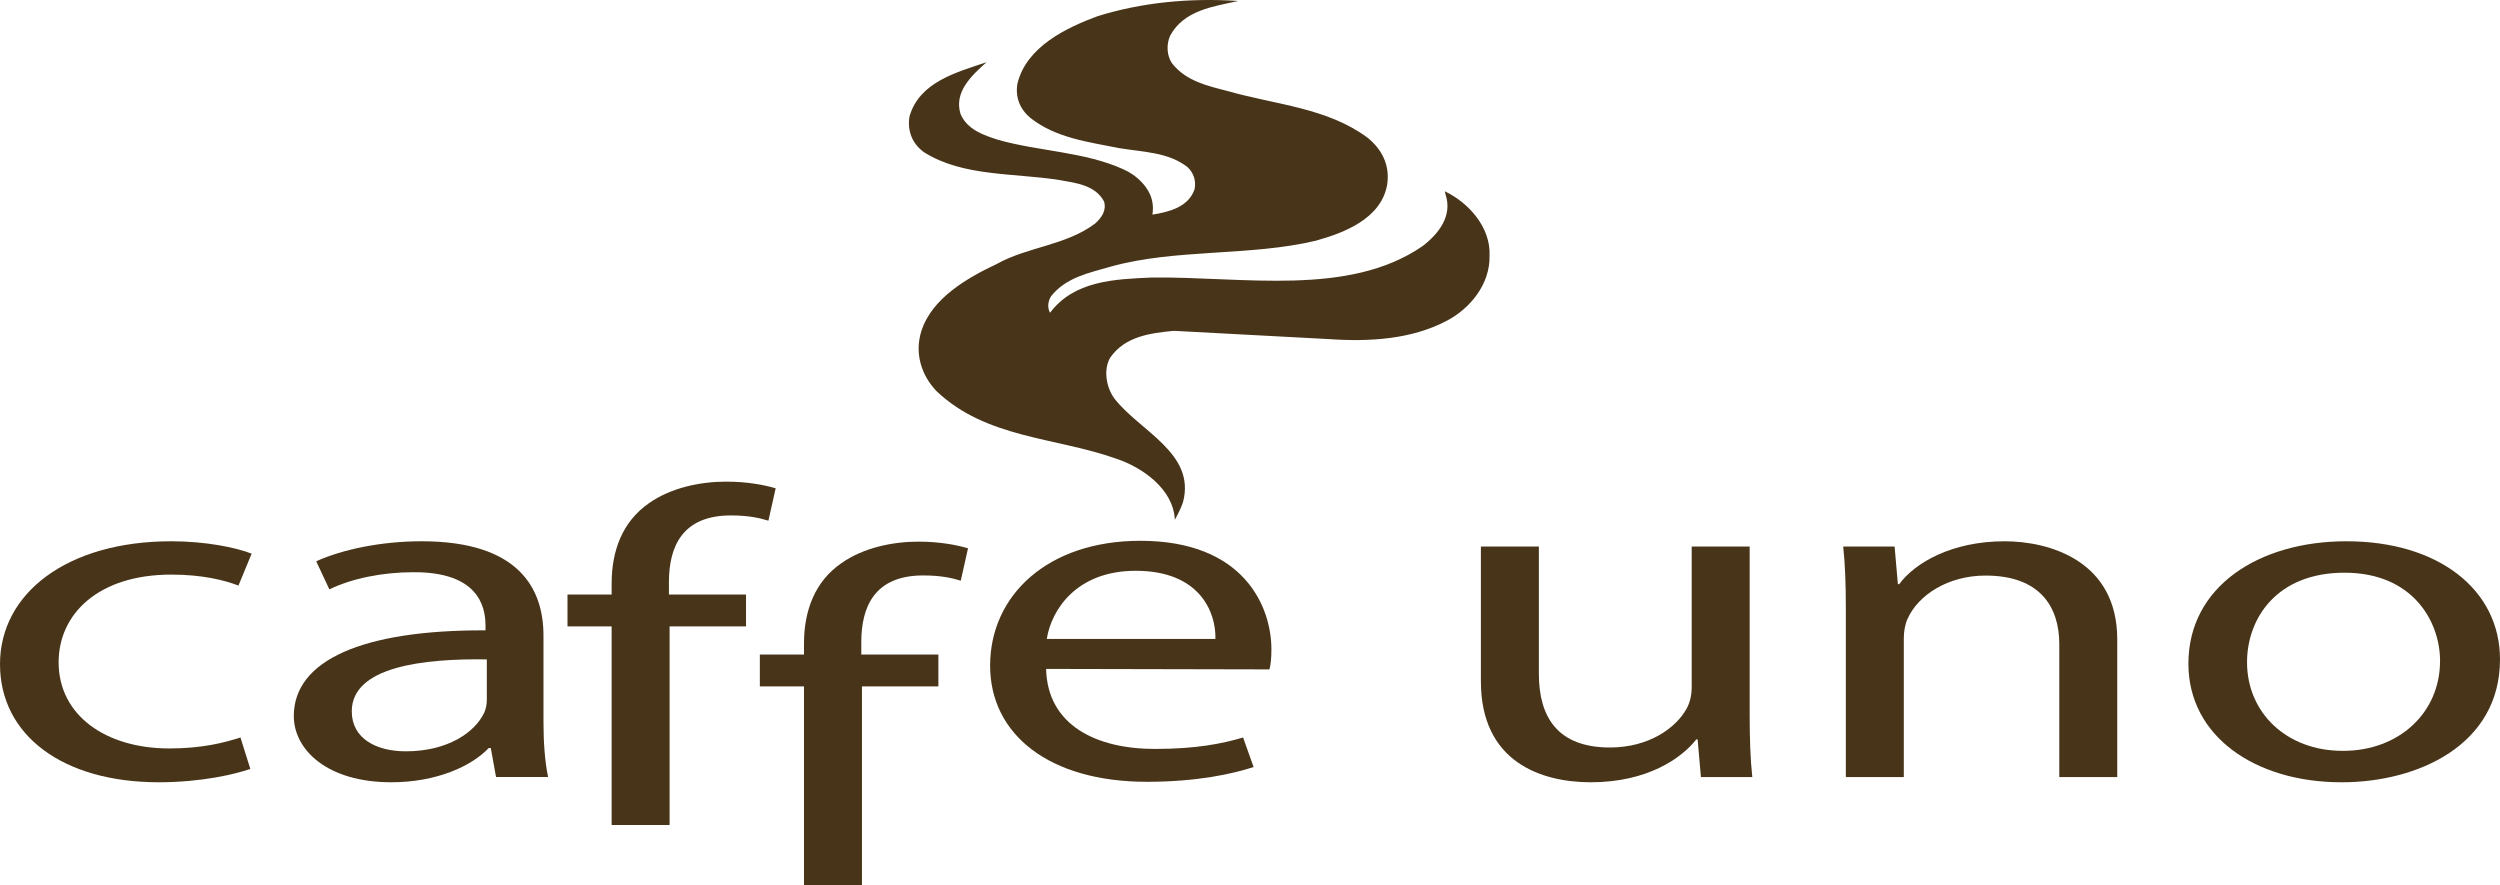<?xml version="1.0" encoding="utf-8"?>
<!-- Generator: Adobe Illustrator 15.1.0, SVG Export Plug-In . SVG Version: 6.00 Build 0)  -->
<!DOCTYPE svg PUBLIC "-//W3C//DTD SVG 1.1//EN" "http://www.w3.org/Graphics/SVG/1.1/DTD/svg11.dtd">
<svg version="1.1" id="Layer_1" xmlns="http://www.w3.org/2000/svg" xmlns:xlink="http://www.w3.org/1999/xlink" x="0px" y="0px"
	 width="416.641px" height="147.497px" viewBox="0 0 416.641 147.497" enable-background="new 0 0 416.641 147.497"
	 xml:space="preserve">
<g>
	<path fill="#483519" d="M206.381,0.164c-4.225,0.933-9.053,1.536-11.357,5.761c-0.658,1.426-0.604,3.347,0.329,4.663
		c2.359,2.963,5.925,3.73,9.327,4.608c7.846,2.25,16.459,2.743,23.207,7.736c2.47,1.975,3.785,4.664,3.292,7.846
		c-0.987,5.651-7.133,8.01-11.851,9.327c-10.918,2.634-23.481,1.317-34.235,4.334c-3.566,1.042-7.406,1.755-9.93,4.938
		c-0.494,0.768-0.658,1.92-0.165,2.743c4.005-5.322,10.644-5.596,17.008-5.871c15.143-0.165,32.754,3.237,45.043-5.212
		c2.743-2.085,4.993-5.047,3.896-8.504c-0.056-0.22-0.11-0.439-0.166-0.659c4.006,1.92,7.682,6.035,7.462,10.753
		c0.11,4.664-3.182,8.833-7.296,10.918c-5.707,2.962-12.564,3.457-19.588,2.962l-25.73-1.371c-4.005,0.384-8.12,0.933-10.589,4.444
		c-1.207,2.03-0.658,4.993,0.658,6.803c4.225,5.486,13.606,9.107,11.467,17.282c-0.329,0.987-0.823,1.976-1.372,2.963
		c-0.219-5.158-5.486-8.779-9.821-10.205c-10.04-3.566-21.616-3.347-29.901-11.247c-2.523-2.634-3.676-6.31-2.523-9.985
		c1.755-5.542,7.791-8.943,12.563-11.192c5.212-2.908,11.521-3.072,16.405-6.748c1.097-0.988,1.92-2.195,1.481-3.676
		c-1.481-2.743-4.664-3.073-7.407-3.566c-7.626-1.207-16.075-0.549-22.549-4.608c-2.03-1.427-2.853-3.621-2.469-5.98
		c1.646-5.815,8.01-7.406,12.838-9.052c-2.579,2.304-5.432,4.993-4.334,8.613c1.097,2.634,3.895,3.566,6.309,4.334
		c6.803,1.92,14.375,1.975,20.793,4.883c2.195,0.933,4.499,3.072,4.883,5.542c0.109,0.603,0.109,1.372,0,2.03
		c2.688-0.439,5.98-1.207,7.022-4.225c0.274-1.372-0.11-2.688-1.152-3.676c-3.182-2.523-7.461-2.523-11.412-3.182
		c-5.212-1.042-10.589-1.701-14.813-5.047c-1.755-1.481-2.523-3.457-2.14-5.706c1.481-6.145,8.175-9.327,13.387-11.247
		C190.195,0.438,198.151-0.385,206.381,0.164z"/>
	<path fill="#483519" d="M41.72,128.147c-2.525,0.874-8.125,2.223-15.261,2.223C10.43,130.37,0,122.513,0,110.685
		c0-11.827,11.199-20.479,28.545-20.479c5.709,0,10.759,1.032,13.394,2.063l-2.196,5.319c-2.306-0.874-5.929-1.826-11.198-1.826
		c-12.187,0-18.774,6.589-18.774,14.605c0,8.891,7.905,14.367,18.445,14.367c5.49,0,9.113-0.952,11.857-1.825L41.72,128.147z"/>
	<path fill="#483519" d="M90.574,120.29c0,3.334,0.22,6.588,0.769,9.207h-8.673l-0.878-4.842h-0.33
		c-2.854,3.017-8.673,5.715-16.249,5.715c-10.76,0-16.249-5.477-16.249-11.033c0-9.287,11.418-14.367,31.949-14.287v-0.795
		c0-3.175-1.208-8.97-12.077-8.891c-5.051,0-10.21,1.032-13.943,2.858l-2.196-4.684c4.392-1.984,10.869-3.334,17.566-3.334
		c16.359,0,20.311,8.018,20.311,15.717V120.29z M81.133,109.892c-10.54-0.159-22.507,1.19-22.507,8.652
		c0,4.604,4.172,6.667,9.002,6.667c7.026,0,11.528-3.175,13.065-6.429c0.33-0.715,0.439-1.509,0.439-2.224V109.892z"/>
	<path fill="#483519" d="M101.932,137.497v-33.101h-7.356v-5.317h7.356v-1.826c0-5.398,1.756-10.319,6.258-13.415
		c3.623-2.54,8.454-3.571,12.845-3.571c3.513,0,6.368,0.555,8.234,1.111l-1.208,5.397c-1.537-0.477-3.403-0.874-6.258-0.874
		c-8.125,0-10.32,5.239-10.32,11.113v2.064h12.846v5.317h-12.736v33.101H101.932z"/>
	<path fill="#483519" d="M133.99,147.497v-33.101h-7.356v-5.317h7.356v-1.826c0-5.398,1.756-10.319,6.258-13.415
		c3.623-2.54,8.454-3.571,12.845-3.571c3.513,0,6.368,0.555,8.234,1.111l-1.208,5.397c-1.537-0.477-3.403-0.874-6.258-0.874
		c-8.125,0-10.32,5.239-10.32,11.113v2.064h12.846v5.317h-12.736v33.101H133.99z"/>
	<path fill="#483519" d="M174.341,111.479c0.22,9.446,8.454,13.336,18.115,13.336c6.917,0,11.199-0.873,14.712-1.905l1.756,4.921
		c-3.402,1.112-9.332,2.462-17.785,2.462c-16.249,0-26.13-7.858-26.13-19.369c0-11.668,9.552-20.797,25.032-20.797
		c17.346,0,21.848,11.033,21.848,18.099c0,1.429-0.109,2.539-0.329,3.334L174.341,111.479z M202.557,106.478
		c0.11-4.365-2.525-11.351-13.284-11.351c-9.881,0-14.053,6.509-14.822,11.351H202.557z"/>
	<path fill="#483519" d="M291.594,119.02c0,3.969,0.109,7.461,0.438,10.478h-8.563l-0.549-6.271h-0.22
		c-2.415,3.096-8.124,7.144-17.566,7.144c-8.344,0-18.335-3.412-18.335-16.828V91.079h9.662v21.193
		c0,7.303,3.185,12.304,11.857,12.304c6.477,0,10.979-3.255,12.735-6.43c0.549-0.952,0.879-2.223,0.879-3.572V91.079h9.661V119.02z"
		/>
	<path fill="#483519" d="M307.621,101.478c0-4.049-0.109-7.224-0.438-10.398h8.563l0.549,6.271h0.22
		c2.635-3.572,8.782-7.145,17.565-7.145c7.356,0,18.774,3.175,18.774,16.353v22.939h-9.661v-22.146
		c0-6.191-3.185-11.43-12.296-11.43c-6.259,0-11.199,3.255-12.956,7.144c-0.438,0.874-0.659,2.144-0.659,3.255v23.178h-9.661
		V101.478z"/>
	<path fill="#483519" d="M390.182,130.37c-14.272,0-25.471-7.619-25.471-19.765c0-12.859,11.747-20.4,26.35-20.4
		c15.26,0,25.58,8.018,25.58,19.687c0,14.288-13.724,20.479-26.35,20.479H390.182z M390.511,125.132
		c9.223,0,16.139-6.271,16.139-15.002c0-6.51-4.501-14.686-15.919-14.686c-11.309,0-16.248,7.62-16.248,14.923
		c0,8.415,6.586,14.765,15.919,14.765H390.511z"/>
</g>
</svg>
